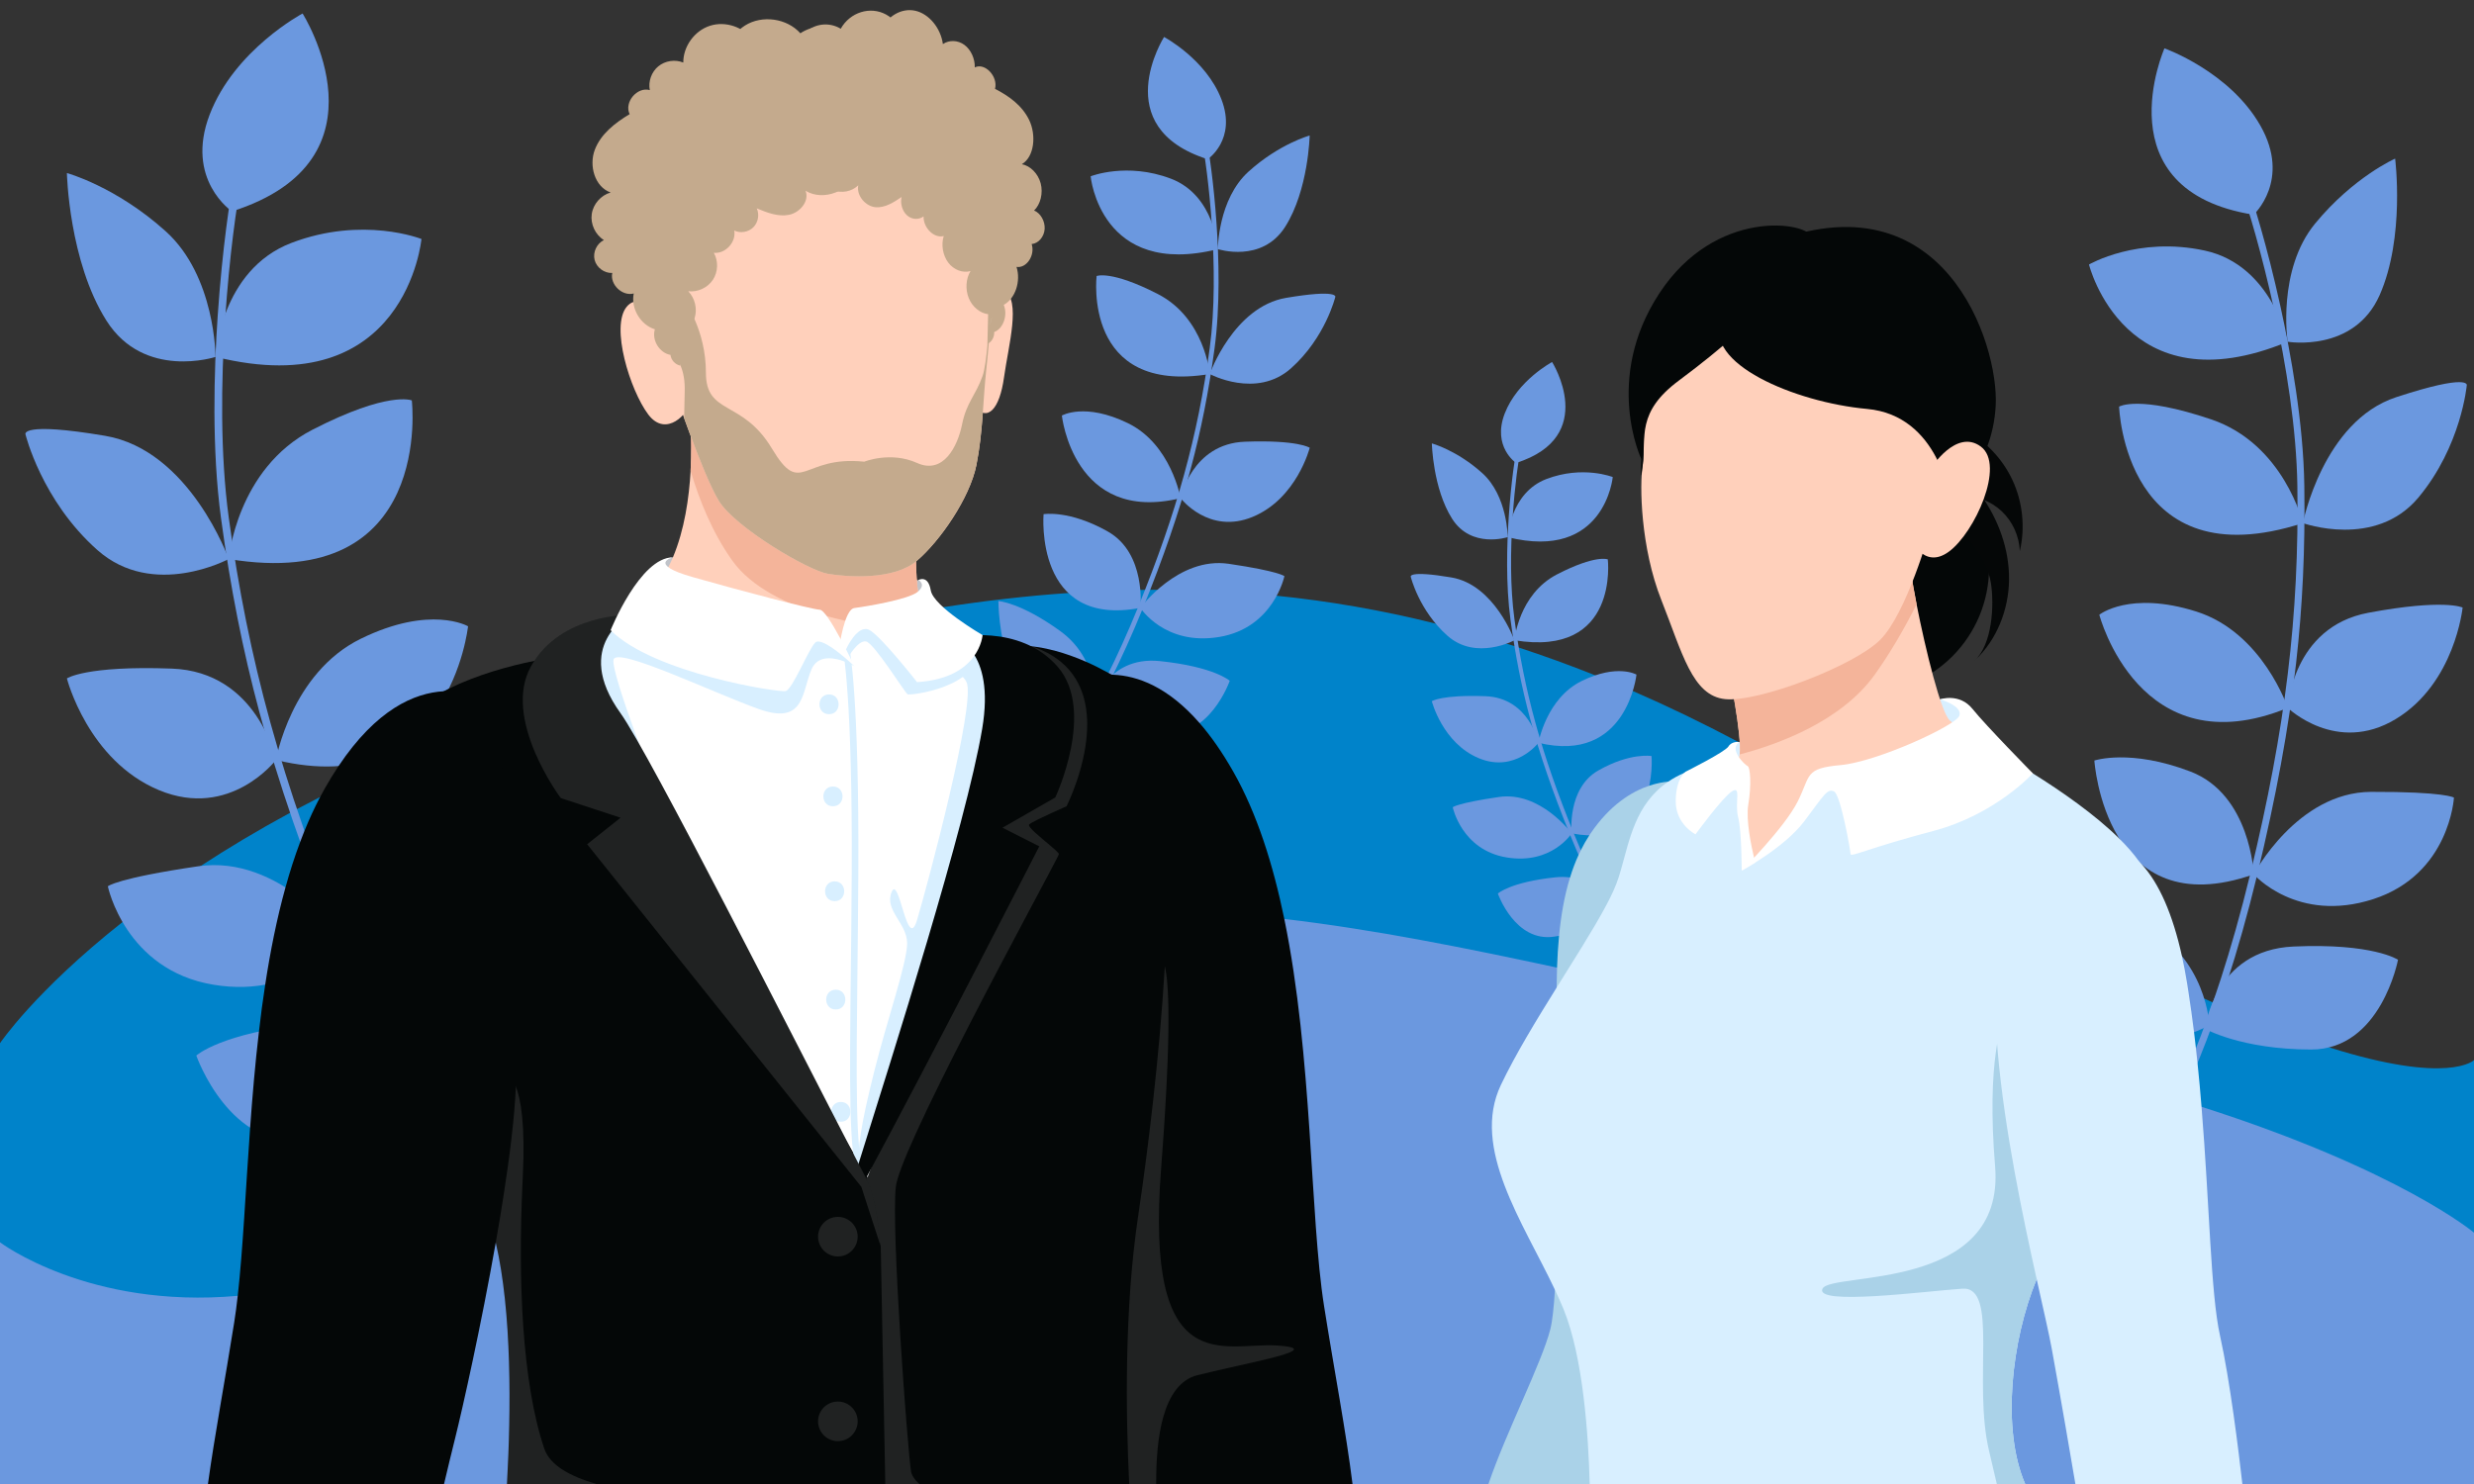 <?xml version="1.0" encoding="UTF-8"?>
<svg id="illustration" xmlns="http://www.w3.org/2000/svg" viewBox="0 0 750 450"><rect x="0" y="0" width="750" height="450" fill="#333333" stroke="none"/>
  <defs>
    <style>
      .cls-1 {
        fill: #ffd0bb;
      }

      .cls-1, .cls-2, .cls-3, .cls-4, .cls-5, .cls-6, .cls-7, .cls-8, .cls-9, .cls-10, .cls-11, .cls-12, .cls-13 {
        strokeWidth: 0px;
      }

      .cls-2 {
        fill: #aad2e8;
      }

      .cls-3 {
        fill: #0083ca;
      }

      .cls-4 {
        fill: #c4aa8d;
      }

      .cls-5 {
        fill: #6b98df;
      }

      .cls-6 {
        fill: #d8efff;
      }

      .cls-7 {
        fill: #c0c3c9;
      }

      .cls-8 {
        fill: #f5e5d7;
      }

      .cls-9, .cls-11 {
        fill: #fff;
      }

      .cls-10 {
        fill: #040707;
      }

      .cls-11 {
        opacity: .11;
      }

      .cls-12 {
        fill: #050707;
      }

      .cls-13 {
        fill: #f4b49a;
      }
    </style>
  </defs>
  <g id="main">
    <g id="background">
      <path class="cls-3" d="m750,321.47v128.53H0v-133.67s10.67-15.82,37.15-36.74c6.82-5.4,14.69-11.13,23.7-17.01h.01c8.09-5.29,17.09-10.7,27.07-16.11.69-.37,1.39-.75,2.1-1.13,2.29-1.22,4.63-2.44,7.02-3.66,5.77-2.94,11.84-5.87,18.22-8.77,11.07-5.02,23.06-9.94,36.04-14.63,2.42-.88,4.88-1.75,7.37-2.61,5.96-2.06,12.12-4.07,18.49-6.03.14-.04.28-.09.43-.13.72-.22,1.44-.44,2.16-.65,1.23-.38,2.47-.75,3.71-1.11,1.26-.38,2.53-.75,3.81-1.11,1.26-.37,2.53-.73,3.81-1.09,1.18-.33,2.36-.65,3.55-.98,1.9-.52,3.79-1.03,5.68-1.54h.01c1.4-.38,2.78-.75,4.17-1.12,7.2-1.93,14.36-3.78,21.49-5.53,2.64-.66,5.29-1.3,7.93-1.92h.02c3.98-.95,7.96-1.86,11.93-2.74h.01c1.05-.24,2.1-.47,3.15-.7,1.27-.27,2.54-.54,3.81-.81.99-.21,1.99-.42,2.98-.62.63-.14,1.26-.26,1.89-.39.54-.11,1.09-.22,1.63-.33.05-.01.1-.03.15-.03h.01c.71-.15,1.41-.29,2.12-.42h.12c.33-.08.66-.15.98-.22h.04c5.61-1.11,11.19-2.13,16.78-3.05,2.12-.36,4.25-.7,6.37-1.02,12.65-1.96,25.28-3.43,37.97-4.31,7.25-.52,14.51-.84,21.81-.94.47-.01.95-.01,1.43-.02.52,0,1.04-.01,1.56-.01.73-.01,1.47-.01,2.21-.01,11.96,0,23.99.57,36.16,1.81h.01c15.79,1.61,31.8,4.36,48.15,8.44,7.11,1.76,14.27,3.79,21.52,6.09h.01c.79.24,1.59.5,2.38.75.43.14.86.28,1.29.43,7.65,2.5,15.39,5.31,23.21,8.43,3.77,1.51,7.55,3.09,11.37,4.75,10.48,4.55,21.13,9.68,31.97,15.43.07.04.15.07.22.12.02,0,.03.01.05.02.06.03.13.07.19.1,1.44.77,2.88,1.54,4.32,2.33,3,1.63,6.01,3.31,9.04,5.04,2.33,1.32,4.66,2.68,7.01,4.06,1.57.93,3.16,1.88,4.74,2.83.45.28.89.55,1.34.82.76.46,1.52.92,2.28,1.39.4.24.79.49,1.19.73,6.87,4.21,13.49,8.21,19.88,12.01h.01c2.33,1.38,4.63,2.74,6.9,4.06,8.99,5.27,17.5,10.13,25.55,14.6,4.53,2.52,8.92,4.91,13.16,7.19,9.74,5.23,18.75,9.85,27.08,13.93,4.71,2.31,9.2,4.44,13.49,6.42,1.63.75,3.23,1.48,4.8,2.18.86.39,1.7.77,2.54,1.13.03.02.06.03.09.04.66.3,1.31.58,1.95.87,13.16,5.75,24.16,9.87,33.32,12.76,36.32,11.49,43.89,3.87,43.89,3.87Z"/>
      <path class="cls-5" d="m750,373.78v76.22H0v-73.29s26.78,20.29,72.07,16.23c21.25-1.9,46.58-9.17,75.13-26.42,1.77-1.07,3.56-2.18,5.36-3.33,1.92-1.23,3.86-2.51,5.81-3.83,11.38-7.71,23.22-17,35.48-28.15,8.93-8.12,18.04-15.17,27.32-21.25,3.51-2.31,7.03-4.48,10.59-6.51.79-.46,1.59-.91,2.39-1.35.17-.09.33-.18.49-.27,7.69-4.24,15.47-7.87,23.34-10.95.67-.27,1.34-.53,2.01-.78,4.95-1.88,9.93-3.55,14.95-5.02,2.25-.67,4.52-1.29,6.79-1.88,2.81-.72,5.63-1.39,8.45-2,.13-.02.26-.05.38-.08.2-.04.4-.08.59-.12,4.17-.88,8.35-1.63,12.55-2.27,2.48-.38,4.97-.72,7.47-1.02,2.01-.25,4.02-.46,6.04-.65,12.13-1.18,24.36-1.48,36.66-1.12,11.77.35,23.61,1.31,35.47,2.71,27.59,3.25,55.31,8.88,82.68,14.76,1.08.23,2.15.46,3.23.69,10.3,2.22,20.55,4.46,30.72,6.61,16.71,3.53,33.21,6.81,49.39,9.34,18.01,2.81,34.54,5.9,49.67,9.15.21.04.42.09.62.14,10.06,2.16,19.51,4.4,28.36,6.69h.01c2.53.64,4.99,1.3,7.42,1.95,6.2,1.68,12.09,3.37,17.68,5.06.69.21,1.37.42,2.05.62,2.12.65,4.19,1.31,6.23,1.96,60.24,19.27,82.6,38.16,82.6,38.16Z"/>
      <g>
        <path class="cls-5" d="m459.6,140.39s-7.3-4.91-3.45-14.97c3.86-10.06,14.37-15.64,14.37-15.64,0,0,14.31,22.6-10.92,30.61Z"/>
        <path class="cls-5" d="m457.06,162.89s0-12.49-7.71-19.43c-7.7-6.94-15.28-9.01-15.28-9.01,0,0,.3,13.65,6.13,22.84,5.83,9.2,16.86,5.59,16.86,5.59Z"/>
        <path class="cls-5" d="m459.1,194.16s-6-16.85-19.12-19.06c-13.12-2.21-12.31-.23-12.31-.23,0,0,2.47,10.24,11.13,17.91,8.65,7.67,20.3,1.38,20.3,1.38Z"/>
        <path class="cls-5" d="m466.39,225.24s-2.8-13.65-16.12-14.13-16.21,1.52-16.21,1.52c0,0,3.23,12.7,14.24,17.28,11.01,4.58,18.09-4.67,18.09-4.67Z"/>
        <path class="cls-5" d="m476.45,252.71s-9.47-12.89-22.1-11.03-13.95,3.1-13.95,3.1c0,0,2.68,12.95,16.32,15.22,13.64,2.27,19.73-7.28,19.73-7.28Z"/>
        <path class="cls-5" d="m488.69,277.78s-3.48-13.19-17.15-11.75-17.46,4.92-17.46,4.92c0,0,5.18,14.87,17.09,13.07,11.91-1.8,17.52-6.24,17.52-6.24Z"/>
        <path class="cls-5" d="m457.06,162.89s.72-13.44,11.76-17.64,20.09-.59,20.09-.59c0,0-2.39,25.56-31.84,18.23Z"/>
        <path class="cls-5" d="m459.1,194.16s1.21-13.97,12.97-20.02,15.34-4.52,15.34-4.52c0,0,3.55,29.79-28.31,24.53Z"/>
        <path class="cls-5" d="m466.39,225.24s2.34-13.48,13.14-18.76c10.8-5.28,16.57-1.92,16.57-1.92,0,0-2.88,27.2-29.71,20.68Z"/>
        <path class="cls-5" d="m476.45,252.71s-1.52-13.65,8.15-19.12,16.07-4.33,16.07-4.33c0,0,2.41,28.55-24.22,23.45Z"/>
        <path class="cls-5" d="m487.86,277.29s-1.3-11.59,8.66-18.79c9.96-7.2,15.46-7.51,15.46-7.51,0,0,.14,34.46-24.13,26.3Z"/>
        <path class="cls-5" d="m496.67,292.22c-.1-.13-10.04-12.86-20.78-39.28-5.22-12.82-9.16-24.31-12.06-35.11-2.58-9.61-4.46-19.14-5.93-29.98-1.45-10.72-1.08-22.92-.51-31.26.72-10.62,1.95-18.51,2.5-21.2l1.18.24c-1.45,7.1-4.61,32.62-1.97,52.06,3,22.12,8.19,40.9,17.91,64.81,10.67,26.24,20.51,38.87,20.61,38.99l-.94.74Z"/>
      </g>
      <g>
        <path class="cls-5" d="m366.12,48.28s8.85-5.94,4.17-18.13c-4.67-12.19-17.4-18.94-17.4-18.94,0,0-17.33,27.37,13.23,37.08Z"/>
        <path class="cls-5" d="m369.2,75.54s0-15.13,9.33-23.54c9.33-8.41,18.5-10.91,18.5-10.91,0,0-.36,16.53-7.42,27.67-7.06,11.14-20.42,6.78-20.42,6.78Z"/>
        <path class="cls-5" d="m366.73,113.41s7.26-20.4,23.16-23.09c15.9-2.68,14.91-.28,14.91-.28,0,0-3,12.4-13.48,21.69-10.48,9.29-24.59,1.68-24.59,1.68Z"/>
        <path class="cls-5" d="m357.89,151.06s3.39-16.53,19.53-17.12c16.13-.58,19.63,1.84,19.63,1.84,0,0-3.91,15.38-17.25,20.93-13.34,5.55-21.91-5.66-21.91-5.66Z"/>
        <path class="cls-5" d="m345.71,184.33s11.47-15.61,26.76-13.37c15.29,2.25,16.9,3.75,16.9,3.75,0,0-3.25,15.69-19.76,18.44-16.52,2.75-23.9-8.82-23.9-8.82Z"/>
        <path class="cls-5" d="m330.88,214.7s4.22-15.97,20.77-14.23,21.15,5.97,21.15,5.97c0,0-6.27,18.01-20.7,15.83-14.42-2.18-21.23-7.56-21.23-7.56Z"/>
        <path class="cls-5" d="m369.2,75.54s-.88-16.28-14.24-21.36-24.33-.72-24.33-.72c0,0,2.9,30.96,38.57,22.08Z"/>
        <path class="cls-5" d="m366.73,113.41s-1.46-16.92-15.71-24.24c-14.25-7.32-18.58-5.47-18.58-5.47,0,0-4.3,36.08,34.29,29.72Z"/>
        <path class="cls-5" d="m357.89,151.06s-2.83-16.33-15.92-22.72c-13.09-6.39-20.06-2.33-20.06-2.33,0,0,3.49,32.95,35.98,25.05Z"/>
        <path class="cls-5" d="m345.71,184.33s1.84-16.54-9.88-23.16c-11.71-6.62-19.47-5.25-19.47-5.25,0,0-2.92,34.59,29.34,28.41Z"/>
        <path class="cls-5" d="m331.89,214.11s1.58-14.04-10.49-22.76c-12.07-8.72-18.73-9.09-18.73-9.09,0,0-.16,41.74,29.22,31.85Z"/>
        <path class="cls-5" d="m321.22,232.19c.12-.15,12.16-15.58,25.17-47.58,6.32-15.53,11.09-29.44,14.6-42.53,3.12-11.64,5.41-23.18,7.19-36.32,1.76-12.99,1.31-27.76.62-37.87-.88-12.87-2.36-22.42-3.03-25.68l-1.43.29c1.75,8.6,5.58,39.51,2.39,63.06-3.63,26.8-9.92,49.54-21.69,78.5-12.93,31.78-24.85,47.08-24.97,47.23l1.14.9Z"/>
      </g>
      <g>
        <path class="cls-5" d="m70.32,64.1s-14.32-9.62-6.76-29.35c7.56-19.73,28.17-30.66,28.17-30.66,0,0,28.05,44.31-21.41,60.01Z"/>
        <path class="cls-5" d="m65.34,108.22s0-24.48-15.11-38.09c-15.1-13.61-29.95-17.66-29.95-17.66,0,0,.58,26.76,12.01,44.79,11.43,18.03,33.05,10.97,33.05,10.97Z"/>
        <path class="cls-5" d="m69.34,169.52s-11.76-33.03-37.49-37.37c-25.73-4.34-24.13-.46-24.13-.46,0,0,4.85,20.08,21.81,35.11,16.96,15.03,39.8,2.71,39.8,2.71Z"/>
        <path class="cls-5" d="m83.65,230.45s-5.49-26.76-31.6-27.71c-26.11-.95-31.77,2.98-31.77,2.98,0,0,6.33,24.89,27.92,33.88,21.59,8.99,35.46-9.16,35.46-9.16Z"/>
        <path class="cls-5" d="m103.36,284.32s-18.57-25.27-43.32-21.63c-24.75,3.64-27.35,6.07-27.35,6.07,0,0,5.25,25.39,31.99,29.84,26.73,4.44,38.68-14.28,38.68-14.28Z"/>
        <path class="cls-5" d="m127.36,333.46s-6.83-25.85-33.62-23.04c-26.79,2.81-34.23,9.66-34.23,9.66,0,0,10.15,29.15,33.5,25.61,23.34-3.53,34.36-12.23,34.36-12.23Z"/>
        <path class="cls-5" d="m65.34,108.22s1.42-26.34,23.05-34.58c21.63-8.23,39.38-1.17,39.38-1.17,0,0-4.69,50.1-62.42,35.74Z"/>
        <path class="cls-5" d="m69.34,169.52s2.36-27.39,25.43-39.24c23.07-11.85,30.07-8.86,30.07-8.86,0,0,6.95,58.4-55.5,48.1Z"/>
        <path class="cls-5" d="m83.65,230.45s4.58-26.43,25.76-36.78c21.18-10.35,32.48-3.76,32.48-3.76,0,0-5.64,53.33-58.24,40.54Z"/>
        <path class="cls-5" d="m103.36,284.32s-2.97-26.76,15.99-37.48,31.51-8.5,31.51-8.5c0,0,4.72,55.98-47.49,45.98Z"/>
        <path class="cls-5" d="m125.73,332.51s-2.55-22.73,16.98-36.84c19.53-14.11,30.32-14.71,30.32-14.71,0,0,.27,67.56-47.3,51.55Z"/>
        <path class="cls-5" d="m143.01,361.77c-.19-.25-19.68-25.22-40.74-77.01-10.22-25.14-17.96-47.66-23.64-68.84-5.05-18.85-8.75-37.53-11.63-58.79-2.85-21.02-2.12-44.94-1.01-61.29,1.42-20.83,3.83-36.3,4.9-41.56l2.31.47c-2.84,13.92-9.03,63.96-3.87,102.07,5.88,43.37,16.05,80.18,35.11,127.05,20.92,51.45,40.22,76.2,40.41,76.44l-1.85,1.46Z"/>
      </g>
      <g>
        <path class="cls-5" d="m683.19,65.11s11.44-10.46,2.08-26.97c-9.35-16.51-29.11-23.48-29.11-23.48,0,0-19.01,43.1,27.02,50.45Z"/>
        <path class="cls-5" d="m693.5,103.63s-3.26-21.75,8.34-35.85,24.25-19.68,24.25-19.68c0,0,3.05,23.84-4.69,41.38-7.75,17.54-27.89,14.15-27.89,14.15Z"/>
        <path class="cls-5" d="m698.13,158.62s6.04-30.9,28.31-38.19c22.28-7.29,21.37-3.63,21.37-3.63,0,0-1.63,18.48-14.69,34.1-13.06,15.62-34.99,7.72-34.99,7.72Z"/>
        <path class="cls-5" d="m693.55,214.65s1.31-24.5,24.38-28.83c23.07-4.32,28.62-1.59,28.62-1.59,0,0-2.3,22.96-20.28,33.82-17.98,10.86-32.72-3.4-32.72-3.4Z"/>
        <path class="cls-5" d="m683.23,265.12s13.12-24.92,35.59-25c22.47-.07,25.1,1.74,25.1,1.74,0,0-1.28,23.26-24.43,30.77-23.15,7.51-36.27-7.52-36.27-7.52Z"/>
        <path class="cls-5" d="m668.47,311.97s2.62-23.87,26.79-24.95,31.7,4.01,31.7,4.01c0,0-5.13,27.24-26.34,27.22-21.21-.02-32.15-6.28-32.15-6.28Z"/>
        <path class="cls-5" d="m693.5,103.63s-4.77-23.21-25.09-27.64c-20.31-4.43-35.13,4.22-35.13,4.22,0,0,10.85,43.88,60.22,23.42Z"/>
        <path class="cls-5" d="m698.13,158.62s-5.75-24.01-27.83-31.46-27.89-3.86-27.89-3.86c0,0,1.62,52.8,55.72,35.32Z"/>
        <path class="cls-5" d="m693.55,214.65s-7.6-22.87-27.79-29.23c-20.2-6.36-29.35.99-29.35.99,0,0,12.13,46.62,57.14,28.24Z"/>
        <path class="cls-5" d="m683.23,265.12s-.93-24.17-19.2-31.16c-18.27-6.99-29.12-3.34-29.12-3.34,0,0,3.28,50.36,48.32,34.5Z"/>
        <path class="cls-5" d="m669.79,310.91s-.76-20.53-20-30.46c-19.23-9.93-28.89-9.02-28.89-9.02,0,0,8.78,60.04,48.89,39.48Z"/>
        <path class="cls-5" d="m658.35,339.21c.14-.24,14.11-25.03,25.91-73.84,5.73-23.69,9.59-44.73,11.81-64.3,1.97-17.41,2.76-34.5,2.49-53.77-.27-19.06-4.11-40.2-7.28-54.58-4.04-18.31-8.24-31.73-9.9-36.27l-1.99.73c4.38,11.98,16.56,55.6,17.06,90.15.57,39.31-3.56,73.37-14.24,117.54-11.72,48.49-25.56,73.05-25.69,73.29l1.84,1.05Z"/>
      </g>
    </g>
    <g id="man">
      <g id="neck">
        <path class="cls-7" d="m203,176s-6-6,1-7,71.59,5.91,74.29,6.96,2.71,4.04,2.71,4.04l-2,2-76-6Z"/>
        <path class="cls-1" d="m307.02,202.68s-17.02,8.32-58.5,7.83c-41.47-.49-83.52-9.51-83.52-9.51,10-3,31-13,39-32,3.51-8.34,4.9-18.01,5.36-26.24.59-10.54-.36-18.72-.36-18.72l69,34.96s-2,26,4,30c.86.57,1.99,1.27,3.3,2.03,7.77,4.55,21.72,11.65,21.72,11.65Z"/>
        <path class="cls-13" d="m285.3,191.03c-18.71.76-51.62-4.68-63.3-21.03-6.02-8.43-10.02-18.36-12.64-27.24.59-10.54-.36-18.72-.36-18.72l69,34.96s-2,26,4,30c.86.57,1.99,1.27,3.3,2.03Z"/>
      </g>
      <g id="jaket">
        <path class="cls-10" d="m410.02,450h-71.05c-1.68-7.09-3.33-13.98-4.58-19-1.56-6.22-4.62-19.68-7.81-35.54-5.02-24.92-10.35-55.78-10.67-73.86-.18-10.3.43-27.06,1.3-44.54.2-3.94.41-7.92.62-11.87v-.02c.17-2.97.34-5.92.5-8.82.2-3.38.39-6.69.59-9.89h.01c.08-1.43.17-2.84.25-4.22.7-11.23,1.35-20.85,1.76-26.8.28-4.08.45-6.44.45-6.44,0,0,.88-.65,2.48-1.46.71-.36,1.57-.75,2.55-1.13,1.3-.49,2.82-.96,4.52-1.31,1.49-.29,3.12-.49,4.88-.52.38,0,.77,0,1.17,0h.03c.1,0,.21,0,.32.01.03,0,.06,0,.1.01,7.39.29,16.65,3.66,26.24,14.68,3.38,3.89,6.8,8.73,10.2,14.72,7.22,12.73,12.07,28.18,15.46,44.65,8.59,41.76,7.75,90.1,12.05,117.35,3.06,19.4,6.65,38.03,8.63,54Z"/>
        <path class="cls-11" d="m363,417c-10.66,2.67-12.59,19.53-12.49,33h-24.65c.19-14.7.48-36.38.72-54.54.24-17.88.42-32.36.42-33.46l25-71s.56-.17,1.12,2.03c1.11,4.36,2.21,18.1-1.12,61.2-5,64.77,19,52.77,35,53.77s-8,5-24,9Z"/>
        <path class="cls-10" d="m281.33,450h-127.64c1.25-22.44,1.51-52.09-3.4-73.23h0c-.86-3.71-1.88-7.16-3.09-10.25-.06-.18-.13-.35-.2-.52-.7-1.75-1.44-3.63-2.21-5.64-.03-.09-.07-.19-.11-.28h0c-.9-2.38-1.85-4.91-2.83-7.59-1.97-5.41-4.07-11.39-6.17-17.73-2.29-6.85-4.6-14.12-6.8-21.56-2.75-9.28-5.35-18.82-7.54-28.11-3-12.71-5.25-24.94-6.13-35.4-.53-6.34-.56-12.03.06-16.78.18-1.36.4-2.64.69-3.83.68-2.87,1.68-5.26,3.04-7.08,3.86-5.14,9.41-9.2,15.52-12.39h.01c.51-.27,1.02-.53,1.53-.78,8.75-4.3,18.45-6.91,25.92-8.43,3.61-.74,6.71-1.23,8.92-1.54h0c2.29-.31,3.64-.43,3.64-.43,0,0,.39,1.68,1.2,4.63.3,1.09.65,2.36,1.07,3.79.24.83.5,1.72.78,2.66.8,2.6,1.74,5.58,2.84,8.82,0,.02.01.03.01.04,6.62,19.48,18.94,48.83,37.79,67.37,2.18,2.15,4.36,4.29,6.52,6.41,2.91,2.85,5.78,5.66,8.6,8.42,0,0,.01,0,.01,0,.43.43.85.84,1.27,1.25,8.44,8.25,16.36,15.97,23.07,22.5.69.66,1.36,1.32,2.02,1.96,1.4,1.36,2.74,2.66,4.01,3.89.98.95,1.91,1.86,2.8,2.73.94.91,1.84,1.78,2.68,2.59.42.4.82.79,1.2,1.16.06.06.12.12.17.17.67.65,1.3,1.25,1.88,1.82,2.68,2.59,4.48,4.34,5.19,5.02.22.22.34.33.34.33,5.22,25.47,4.48,74.82,3.33,106Z"/>
        <path class="cls-10" d="m353.87,275.94c-.15,5.61-.41,11.33-.75,17.09-1.65,27.91-5.23,56.55-8.12,75.97-4.17,27.95-3.73,59.78-2.68,81h-73.94l-1.38-72-.3-1.4s-.01-.03-.01-.04l-4.14-19.3.24-.62,4.7-11.94.02-.04,3.08-7.83,8.64-21.98s5.69-15.05,11.92-33.85c1.51-4.58,3.08-9.4,4.58-14.28.02-.05.03-.1.05-.15,0-.02,0-.04.02-.06.19-.61.38-1.23.57-1.84.02-.05.03-.1.05-.15.3-.99.6-1.98.9-2.97s.6-1.97.88-2.96c3.01-10.17,5.64-20.2,7.24-28.59.08-.42.16-.84.23-1.26.05-.29.1-.57.15-.84.06-.33.11-.66.17-.99.25-1.48.45-2.89.62-4.23.04-.33.08-.66.12-.98v-.08c.15-1.35.24-2.61.29-3.79.04-.98.07-1.94.08-2.88.06-4.45-.17-8.47-.57-12.05-.02-.17-.04-.32-.06-.47h0v-.03c-.28-2.34-.64-4.5-1.04-6.47.9-.13,3.18-.36,6.64-.03.16.02.33.04.5.06.01,0,.01,0,.01,0,.1.01.2.02.3.03,4.09.48,9.65,1.73,16.4,4.7,2.15.94,4.41,2.06,6.79,3.38.3.16.61.34.92.51h.03c.07.04.11.08.19.13.04.02.09.05.14.08,1.19.68,2.41,1.42,3.65,2.21,3.9,2.48,6.76,7.7,8.8,14.86,3.71,13.11,4.65,32.74,4.07,54.08Z"/>
        <path class="cls-11" d="m153.69,450c1.25-22.44,1.51-52.09-3.4-73.23h0c-.86-3.71-1.88-7.16-3.09-10.25-.06-.18-.13-.35-.2-.52-.7-1.75-1.44-3.63-2.21-5.64-.03-.09-.07-.19-.11-.28-.9-2.37-1.85-4.91-2.83-7.59l5.15-9.49,4.46-10.84,2.54-6.16s1.08.36,2.21,3.03c.06.14.12.28.18.44,1.46,3.76,2.91,11.54,2.09,27.53-.04.78-.08,1.57-.11,2.36-1.31,28.39-.18,59.75,6.63,79.92,1.68,4.98,7.63,8.34,15.78,10.72h-27.09Z"/>
        <path class="cls-10" d="m156.48,326.6c-.01.73-.03,1.48-.06,2.26-.01.2-.02.41-.03.61-.39,9.23-1.86,21.15-3.83,33.72-.7,4.48-1.47,9.03-2.27,13.58-4.43,25.15-10,50.05-12.29,59.23-.96,3.83-2.14,8.74-3.39,14H63.04c2.04-14.8,5.21-31.59,7.96-49,.4-2.51.75-5.21,1.07-8.06,1.58-14.04,2.38-31.9,3.76-50.99.68-9.51,1.51-19.34,2.67-29.15.54-4.76,1.17-9.52,1.9-14.23,1.55-10.14,3.54-20.1,6.15-29.5,1.31-4.75,2.79-9.35,4.45-13.77.42-1.13.85-2.25,1.3-3.35,1.45-3.57,3.03-7,4.75-10.27.47-.91.96-1.8,1.46-2.68,1.37-2.42,2.75-4.65,4.12-6.7,11.51-17.21,23-22.19,31.89-22.69.4-.02.79-.03,1.17-.03,9.18-.12,15.31,4.42,15.31,4.42,0,0,.11,1.54.31,4.28.77,11.09,2.85,41.85,4.14,69.27.72,15.45,1.19,29.84,1.03,39.05Z"/>
      </g>
      <g id="shirt">
        <path class="cls-9" d="m193.89,186.47l-8.79,4.63s-7.46,2.6-8.28,15.75,51.18,90.15,51.18,90.15l35,60s40.45-110.51,42.73-119.26,0-37.79,0-37.79l-14.75-7.15-25.98-4.81-7,.6-3.53,7.4-7.32-6.7-31.15-5.3-22.11,2.47Z"/>
        <g id="_1" data-name="1">
          <path class="cls-6" d="m260.08,356.4c-2.77-6.34-2.52-28.35-2.15-61.67.1-8.99.22-19.18.27-29.76.29-53.62-2.66-68.12-2.69-68.26l1.96-.42c.12.58,3.02,14.73,2.73,68.69-.06,10.59-.17,20.79-.27,29.78-.36,31.87-.62,54.9,1.98,60.84l-1.83.8Z"/>
        </g>
        <path class="cls-6" d="m280,204.57s10-3.87,13,2.28-12,62.15-15,72.15-5.4-14-7.7-8.5,4.7,9.5,4.7,15.5-6,23-10,39-5.17,23.45-4.59,29.23,36-89.7,36-89.7l9.59-50.95-4.57-15.14-13.79-2.7-7.66,8.84Z"/>
        <path class="cls-6" d="m254.89,334.15c-3.86,0-3.87,6,0,6s3.87-6,0-6Z"/>
        <path class="cls-6" d="m200,242s-15-38-14-42,30,10,44,15,13-5,16-12,13-1,13-1l-7.34-9.41-9.88-1.49-13.78,5.9s-35.79-11.41-42.89-7.7-5.11,23.7-5.11,23.7l20,29Z"/>
        <path class="cls-6" d="m257.03,199.47s3.07-5.45,5.52-4.96,11.75,15.55,12.6,16.02,21.68-2.22,21.26-13.38-27.39-8.6-27.39-8.6l-9.19-.17-4.09,5.62,1.28,5.47Z"/>
        <path class="cls-6" d="m251.32,210.57c-3.86,0-3.87,6,0,6s3.87-6,0-6Z"/>
        <path class="cls-6" d="m252.51,238.49c-3.86,0-3.87,6,0,6s3.87-6,0-6Z"/>
        <path class="cls-6" d="m253.02,267.26c-3.86,0-3.87,6,0,6s3.87-6,0-6Z"/>
        <path class="cls-6" d="m253.36,300.11c-3.86,0-3.87,6,0,6s3.87-6,0-6Z"/>
      </g>
      <g id="head">
        <path class="cls-1" d="m203,100s-8-13-13-7,1,25.32,6.5,32.66,12.5-.66,12.5-3.66-6-22-6-22Z"/>
        <path class="cls-1" d="m299.05,111.53c-.02.16-.03.31-.05.47-1,9-1,19-3,29s-11,23-18,29-21,5-27,4-28-14-33-22c-2.5-4-5.99-12.74-8.87-20.48,0,0,0,0-.01-.02-.61-1.63-1.18-3.22-1.72-4.7-2-5.59-3.4-9.8-3.4-9.8l-5.44-18.15s-11.56-62.85,45.44-67.85,55,46,55,56.87c0,5.88.29,9.82.4,13.62,0,.13,0,.27,0,.4.01.28.01.56.01.85.06,2.69-.01,5.41-.37,8.79Z"/>
        <path class="cls-1" d="m293.84,99s5.26-14,10.53-11,1.32,16.85,0,26.43-5.01,13.75-9.08,8.66-1.44-24.09-1.44-24.09Z"/>
        <path class="cls-4" d="m228.34,12.26c-2.81-4.05-8.37-5.95-13.07-4.46s-8.16,6.24-8.13,11.17c-2.48-1.02-5.5-.56-7.57,1.14s-3.1,4.58-2.58,7.21c-3.84-1.09-7.85,3.69-6.11,7.29-4.4,2.64-8.74,6-10.56,10.8s-.05,11.25,4.8,12.96c-2.96.83-5.3,3.51-5.73,6.55s1.08,6.27,3.69,7.88c-2.16,1.03-3.41,3.69-2.82,6.02s2.95,4.07,5.35,3.95c-.75,3.51,3.03,7.13,6.51,6.23-.92,4.52,2.02,9.49,6.41,10.86-1,3.27,1.36,7.15,4.73,7.76.17,1.57,1.45,2.95,3,3.25-.57-2.96-1.14-5.91-1.72-8.87,2.83-.63,5.24-2.87,6.07-5.64s.05-5.97-1.97-8.05c2.86.34,5.86-1.04,7.46-3.44s1.72-5.7.3-8.21c3.52.37,6.85-3.27,6.18-6.75,1.88.9,4.3.49,5.78-.97s1.92-3.87,1.05-5.76c3.12,1.29,6.46,2.61,9.77,1.96s6.27-4.16,5.02-7.3c5.47,3.35,13.74.06,15.42-6.13,3.11.73,6.62-.81,8.2-3.59s1.07-6.59-1.16-8.87c4.01-5.95.99-15.32-5.74-17.82.64-4.49-1.58-9.26-5.43-11.64s-9.11-2.26-12.85.3c-4.1-4.58-11.6-5.62-16.8-2.35s-7.5,10.49-5.15,16.17l7.69-11.63Z"/>
        <path class="cls-4" d="m267.13,9.21c1.8-4.34,6.2-6.87,10.34-5.95s7.71,5.22,8.37,10.1c1.94-1.3,4.54-1.2,6.51.24s3.23,4.17,3.16,6.84c3.07-1.53,7.1,2.74,6.14,6.5,4.06,2.1,8.16,4.92,10.35,9.46,2.19,4.54,1.6,11.14-2.23,13.39,2.59.47,4.93,2.85,5.72,5.81.78,2.96-.04,6.33-2,8.24,1.96.77,3.37,3.26,3.2,5.63s-1.91,4.37-3.94,4.53c1.12,3.39-1.55,7.42-4.59,6.93,1.39,4.36-.38,9.63-3.87,11.51,1.29,3.12-.15,7.24-2.89,8.24.07,1.57-.81,3.09-2.06,3.57.07-2.99.14-5.99.21-8.98-2.46-.29-4.79-2.23-5.87-4.88s-.87-5.91.54-8.2c-2.35.68-5.06-.34-6.73-2.53s-2.23-5.44-1.39-8.09c-2.9.78-6.2-2.43-6.12-5.96-1.45,1.11-3.54.99-4.98-.28s-2.15-3.61-1.68-5.59c-2.43,1.64-5.05,3.34-7.92,3.09s-5.83-3.39-5.22-6.64c-4.12,3.96-11.51,1.67-13.78-4.26-2.51,1.09-5.67-.02-7.37-2.6s-1.81-6.4-.25-8.92c-4.19-5.43-2.96-15.06,2.34-18.32-1.16-4.37.04-9.35,2.94-12.17s7.33-3.31,10.81-1.21c2.81-5.01,8.95-6.93,13.76-4.3s7.74,9.5,6.56,15.41l-8.06-10.61Z"/>
        <path class="cls-8" d="m300.77,95.81c-.24.99-.48,1.98-.72,2.97.2-.99.44-1.98.72-2.97Z"/>
        <path class="cls-4" d="m299.05,111.53c-.02.16-.03.31-.05.47-1,9-1,19-3,29s-11,23-18,29-21,5-27,4-28-14-33-22c-2.5-4-5.99-12.74-8.87-20.48,0,0,0,0-.01-.02-.61-1.63-1.18-3.22-1.72-4.7.03-2.57.09-5.27.17-8.03.43-13.77-9.39-12.18-6.48-21.48,2.91-9.29,6.48-5.87,6.48-5.87,0,0,6.43,8.58,6.43,21.58s11,8,20,23,9,2,28,4c0,0,8-3.23,16,.38,8,3.62,12.32-5.03,13.66-11.71,1.34-6.67,4.08-8.67,6.21-14.67,1.29-3.64,1.85-14.42,2.13-18,.01.28,0,2.71,0,3,.06,2.69-.59,9.15-.95,12.53Z"/>
      </g>
      <g id="colars">
        <circle class="cls-11" cx="254" cy="375" r="6"/>
        <circle class="cls-11" cx="254" cy="431" r="6"/>
        <path class="cls-11" d="m329.59,219.28h0c.13,12.65-6.27,25.21-6.27,25.21,0,0-2.03.9-4.39,1.97h-.01c-2.94,1.35-6.36,2.98-6.92,3.54-.66.66,3.45,3.91,6.33,6.35,1.5,1.27,2.67,2.31,2.67,2.65,0,.16-1.18,2.42-3.17,6.18h0c-1.7,3.22-4,7.52-6.66,12.53-9.98,18.78-25.13,47.5-33.51,65.96-3.48,7.66-5.79,13.55-6.09,16.23-1.42,12.9,3.43,78.1,4.6,86.19.19,1.32,1.12,2.63,2.53,3.91h-10.32l-1.38-72-.31-1.43h0s-4.14-19.31-4.14-19.31l.24-.62,4.7-11.94.02-.04,3.08-7.83,8.64-21.98s5.69-15.05,11.92-33.85c1.53-4.63,3.11-9.5,4.63-14.43,0-.02,0-.04.02-.06.19-.61.38-1.23.57-1.84.02-.05.03-.1.05-.15,4.85-15.8,9.12-31.96,10.31-42.88v-.02c.15-1.35.24-2.61.29-3.79.04-.98.07-1.94.08-2.88.74-2.64,1.42-5.15,2.03-7.44h0c1.63-6.16,2.72-10.69,2.94-11.61.03-.11.04-.17.04-.17h.01c.26.08.51.16.76.26,6.78,2.29,11.03,6.01,13.54,10.42,1.51,2.63,2.4,5.51,2.83,8.47.09.57.15,1.14.2,1.71h0c.09.9.13,1.8.14,2.69Z"/>
        <path class="cls-10" d="m319.91,241.82l-16,9.17,11.15,5.65s-33.01,64.5-52.51,100.62c-.49.9-.97,1.78-1.43,2.64l-2.18-2.73c.41-1.35.86-2.78,1.33-4.29,10.41-33.19,32.54-102.63,37.48-131.87,4.1-24.29-8.54-27.68-8.54-27.68,0,0,19.8-4.54,31.43,8.86,11.63,13.4-.73,39.63-.73,39.63Z"/>
        <path class="cls-9" d="m254.47,196s1.53-11.23,4.53-11.62,16.59-2.57,19.29-4.98,0-3.45,0-3.45c0,0,3.03-1.91,3.87,3.06s15.71,13.57,15.71,13.57c0,0-.87,13.11-19.87,14.26,0,0-10.68-13.65-14.34-15.75s-7.18,5.8-7.18,5.8l-2.02-.9Z"/>
        <path class="cls-10" d="m267,378l-5.88-18.1-2.18-2.73-80.94-101.17,10.13-8.04-18.13-5.96s-18-24-9-40,30.01-15.53,30.01-15.53c0,0-17.75,9.13-2.88,29.83,8.68,12.08,52.32,98.33,72.14,136.58.8,1.54,1.56,3,2.28,4.38,3.99,7.67,3.75,19.77,4.45,20.74Z"/>
        <path class="cls-11" d="m267,378l-5.88-18.1-2.18-2.73-80.94-101.17,10.13-8.04-18.13-5.96s-18-24-9-40,30.01-15.53,30.01-15.53c0,0-17.75,9.13-2.88,29.83,8.68,12.08,52.32,98.33,72.14,136.58.8,1.54,1.56,3,2.28,4.38,3.99,7.67,3.75,19.77,4.45,20.74Z"/>
        <path class="cls-9" d="m204,169s-8,2,6,6,36.05,9.79,38.52,9.89,10.48,17.11,10.48,17.11c0,0-9.7-9.3-11.85-7.15s-6.89,14.29-9.02,14.72-39.92-5.37-53.02-18.47c0,0,8.89-22.1,18.89-22.1Z"/>
      </g>
    </g>
    <g id="woman">
      <g id="back_hair" data-name="back hair">
        <ellipse class="cls-10" cx="565.5" cy="172" rx="37.5" ry="38"/>
        <path class="cls-12" d="m598.58,200.34c6.75-6.22,10.39-15.47,10.47-24.65.08-9.18-3.25-18.23-8.61-25.68-1.43-1.99-3.1-3.95-5.37-4.9s-5.25-.56-6.64,1.46c-1.95,2.83.15,6.61,2.19,9.37,4.99,6.74,11.61,12.45,12.94,20.94,1.03,6.62.43,18.49-4.97,23.46Z"/>
        <path class="cls-12" d="m594.95,129.98c6.58,3.32,12,8.9,15.12,15.57,3.12,6.68,3.92,14.41,2.24,21.59-.16-4.57-2.2-9.05-5.55-12.17s-7.96-4.84-12.53-4.67l.73-20.33Z"/>
      </g>
      <g id="neck-2" data-name="neck">
        <path class="cls-6" d="m534.85,224.97s-2.04-1.97-7.45.03-1.49,6.15-1.49,6.15l6.09,2.85s62-10,64-11,.26-11.87-7.87-10.94-53.28,12.91-53.28,12.91Z"/>
        <path class="cls-1" d="m623.15,243.34s-24.15,7.66-53.15,21.66-86,21-84,18,11-35,17-42,22-8,24-11c.17-.26.29-.67.37-1.22.8-5.75-3.37-25.78-3.37-25.78,0,0,56-36,55-33.95-.35.72.54,6.67,2.02,14.21,2.72,13.81,7.43,32.98,10.11,35.25,4.12,3.51,32.02,24.83,32.02,24.83Z"/>
        <path class="cls-13" d="m581.02,183.26c-3.55,7.03-7.81,14.51-12.68,21.31-10.09,14.1-29.13,21.09-40.97,24.21.8-5.75-3.37-25.78-3.37-25.78,0,0,56-36,55-33.95-.35.72.54,6.67,2.02,14.21Z"/>
      </g>
      <g id="body">
        <path class="cls-2" d="m509,237l-.45,9.51h0s-.26,5.43-.26,5.43l-.89,18.68-.54,11.3-.89,18.79-1.97,41.29-10.48,108h-42.29c5.23-15.48,16.25-36.9,18.77-47,.61-2.44,1.06-6.63,1.38-11.9h0c1.25-20.65.62-57.97.62-73.1,0-5.56-.17-11.89-.11-18.51.02-2.01.06-4.04.13-6.08.11-3.2.3-6.42.61-9.63.58-6.07,1.59-12.08,3.33-17.69.72-2.36,1.58-4.66,2.59-6.85.22-.48.44-.96.68-1.43.77-1.56,1.63-3.06,2.57-4.5.06-.11.13-.21.2-.31,6-8.99,12.74-13,17.98-14.75,2.25-.75,4.22-1.09,5.74-1.22,1.35-.13,2.34-.1,2.86-.07.21.02.35.03.4.04h.02Z"/>
        <path class="cls-6" d="m651.62,281.46c-.31,3.93-.89,8.22-1.7,12.74-1.09,6.13-2.59,12.68-4.35,19.35-1.26,4.79-2.65,9.64-4.13,14.43-.35,1.14-.7,2.27-1.06,3.4h0c-6.67,21.04-14.65,40.58-19.36,48.98-1.29,2.3-2.5,4.82-3.6,7.52-7.71,18.71-10.66,45.58-3.48,62.12h-132.02c-.37-14.38-1.93-38.35-7.92-53-.8-1.94-1.68-3.91-2.62-5.9h0c-9.69-20.5-25.49-42.96-16.38-62.1,4.4-9.24,10.74-19.65,16.89-29.51,1.13-1.82,2.25-3.62,3.36-5.39,2.99-4.78,5.83-9.35,8.26-13.49,1.04-1.78,2.01-3.48,2.88-5.09.24-.43.47-.86.69-1.28.02-.03.04-.07.05-.1.35-.66.68-1.3.99-1.92h0c.76-1.54,1.39-2.95,1.88-4.22.5-1.3.95-2.69,1.35-4.13t.01-.02c2.6-8.93,4.35-20.01,14.36-26.82,1.44-.99,3.05-1.88,4.86-2.66,3.83-1.67,8.55-2.85,14.42-3.37l.06.32,5.92,29.59.02.09,24-24,43.1-12.95h.01c.38.2,8.38,4.33,18.14,10.46,8.74,5.46,18.9,12.54,26.23,19.79,2.36,2.35,4.44,4.71,6.07,7.04.11.15.21.3.31.45,0,0,0,.01.01.01.04.07.08.13.13.2,2.62,3.93,3.29,10.84,2.62,19.46Z"/>
        <path class="cls-2" d="m640.38,331.38h0c-6.67,21.04-14.65,40.58-19.36,48.98-1.29,2.3-2.5,4.82-3.6,7.52-7.71,18.71-10.66,45.58-3.48,62.12h-8.6c-.66-2.87-1.43-6.19-2.34-10-5-21,3-50-8.11-49.23-11.1.76-44.89,5.23-42.38,0,2.51-5.24,55.49,1.23,52.31-37.11-1.31-15.87-.82-26.94.21-34.46.12-.92.25-1.79.39-2.6v-.02c1.47-8.62,3.58-11.58,3.58-11.58l25.01,21.03h.01l6.36,5.35Z"/>
        <path class="cls-6" d="m679.78,450h-50.62c-1.38-8.18-4.27-25.11-7.16-41-.8-4.4-2.52-11.85-4.58-21.12-4.16-18.74-9.69-44.94-11.77-68.54-.08-.92-.15-1.83-.23-2.74.01-.02.01-.03,0-.03-1.35-17.65-.62-33.59,4.26-43.49,1.18-2.4,2.61-4.45,4.32-6.08,12.36-11.82,23.56-14.4,32.37-7.59.01.01.02.02.03.02.73.57,1.45,1.21,2.15,1.91.3.3.59.6.88.93,5.08,5.6,9.19,14.81,12.03,27.65.56,2.55,1.08,5.24,1.54,8.08.14.87.28,1.74.41,2.62.64,4.11,1.21,8.25,1.72,12.38.2,1.63.39,3.26.57,4.89.17,1.48.33,2.96.48,4.44.47,4.47.87,8.91,1.22,13.29,2.44,29.83,2.77,56.63,5.6,69.38,3.03,13.63,5.68,35.29,6.78,45Z"/>
        <path class="cls-9" d="m528,264s13-13,17-21,2-10,13-11,35-12,36-15-5.87-4.94-5.87-4.94c0,0,5.87-2.06,9.87,2.94s18.26,19.5,18.26,19.5c0,0-11.26,12.5-30.26,17.5s-25,8-25,7-3-18-5-19-3,1-9,9-19,15-19,15Z"/>
        <path class="cls-9" d="m532.12,261.56s-.15-.55-.37-1.47c-.79-3.31-2.53-11.39-1.75-16.09,1-6,.6-11.4-.2-11.7s-5.99-5.3-2.4-7.3c0,0-2.4-.35-3.4,1.33s-13,7.67-13,7.67c0,0-3,2-3,9s6,10,6,10c0,0,8-11,11-13s.81,3.49,1.91,7.75,1.09,16.25,1.09,16.25l4.12-2.44Z"/>
      </g>
      <g id="head-2" data-name="head">
        <path class="cls-1" d="m554,72s-32.47-1.39-45.23,18.8-9.77,44.2-10.77,50.2-.68,25,5.66,41,9.34,29,19.34,30,39-10,47-18,15-33,15-33l14.32-18.98s16.68-67.02-45.32-70.02Z"/>
        <path class="cls-10" d="m536.09,73.85s-8.09,10.15-14.09,23.15,22,25,44,27,25.13,27.5,25.13,27.5c0,0,12.87-9.5,13.87-28.5s-15.83-70.3-68.91-49.15Z"/>
        <path class="cls-10" d="m531,97s-7.68,7.74-22,18.36c-13,9.64-9.94,17.16-11,25.64-1,8-.43-1.81-.43-1.81,0,0-11.57-24.19,5.43-50.19s44.93-21.88,46.47-16.94-18.47,24.94-18.47,24.94Z"/>
        <path class="cls-1" d="m585.36,142.02s7.65-12.18,15.14-6.6-1.89,26.15-9.69,31.86-11.81-4.29-11.81-4.29l6.36-20.98Z"/>
      </g>
    </g>
  </g>
</svg>